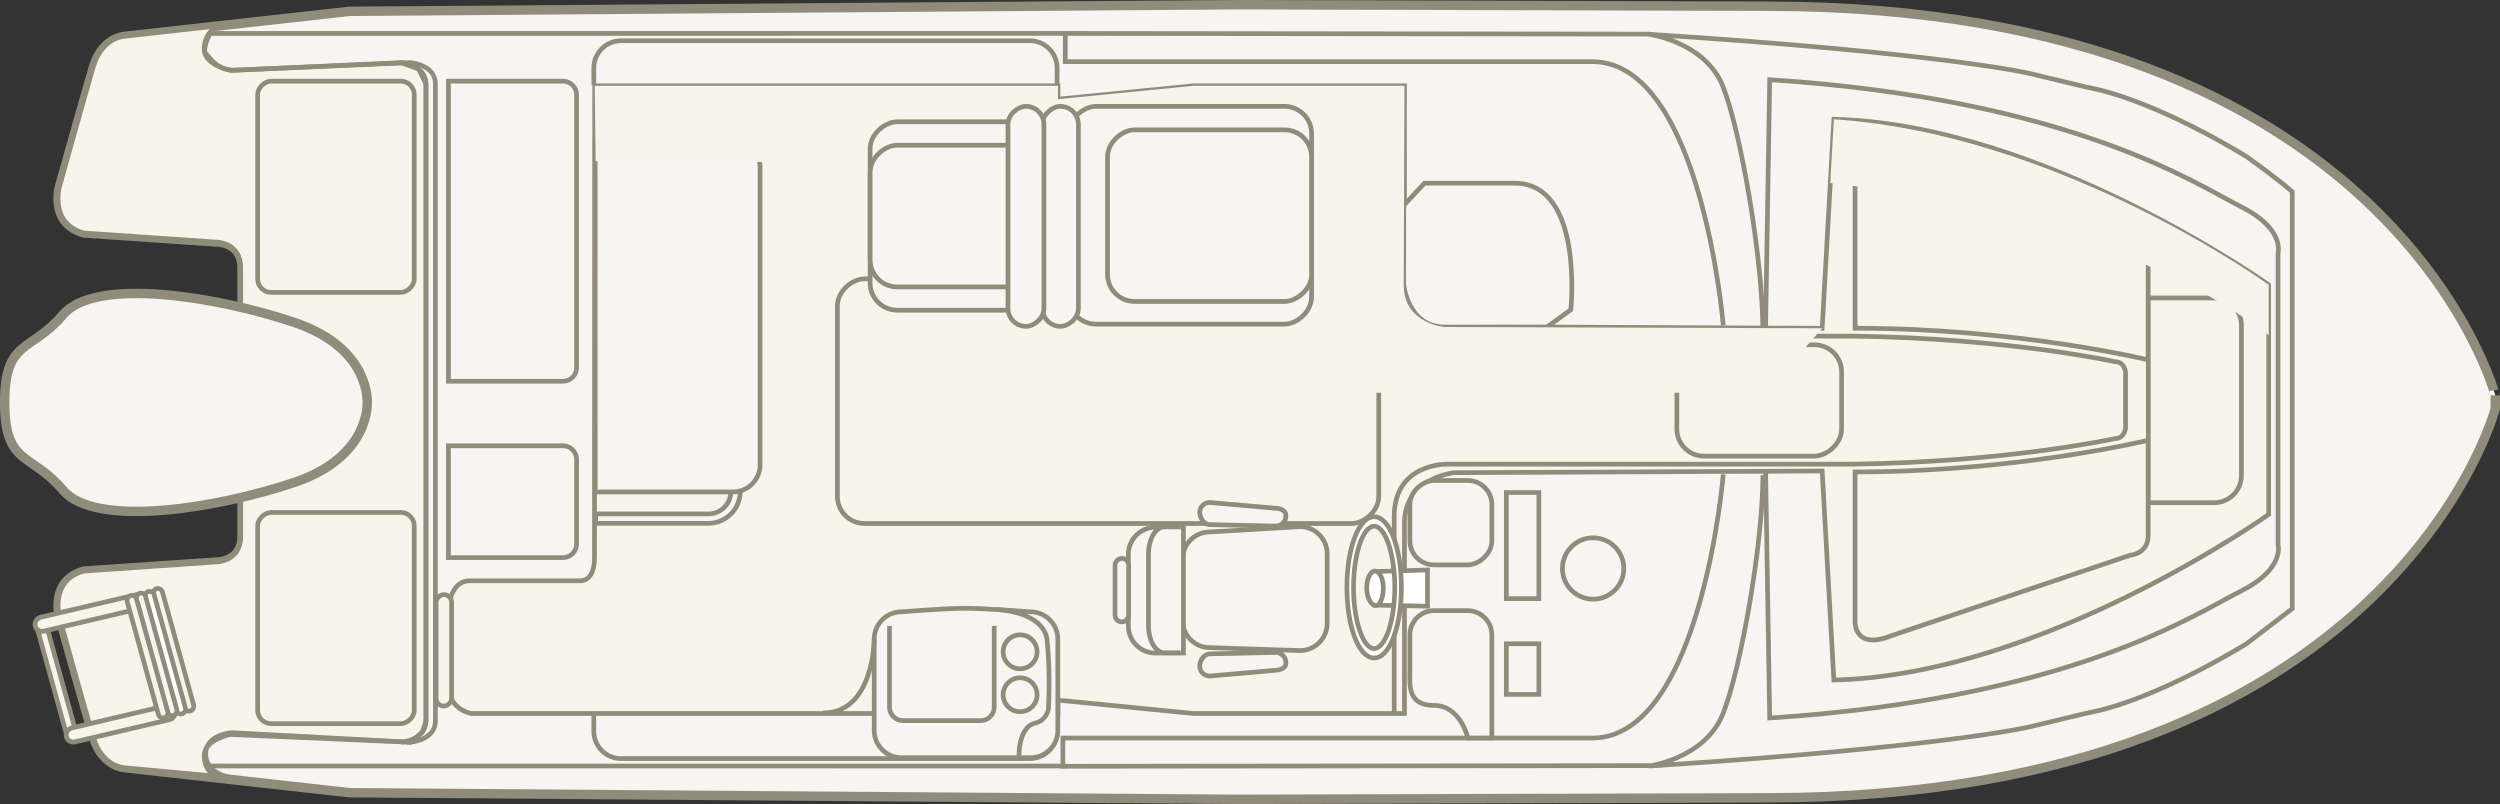 <?xml version="1.0" encoding="UTF-8"?>
<svg xmlns="http://www.w3.org/2000/svg" width="3173.246" height="1020.57" viewBox="0 0 3173.246 1020.57">
  <rect x="0" y="0" width="3173.246" height="1020.57" fill="#333333" stroke="none"/>
  <defs>
    <style>
      .cls-1 {
        fill: none;
      }

      .cls-1, .cls-2, .cls-3, .cls-4, .cls-5, .cls-6, .cls-7 {
        stroke: #908c7c;
        stroke-miterlimit: 10;
      }

      .cls-1, .cls-2, .cls-4, .cls-6 {
        stroke-width: 5.975px;
      }

      .cls-8 {
        mix-blend-mode: multiply;
      }

      .cls-8, .cls-3, .cls-4, .cls-5 {
        fill: #f7f5eb;
      }

      .cls-9 {
        isolation: isolate;
      }

      .cls-2 {
        fill: #fff;
      }

      .cls-3 {
        stroke-width: 5.953px;
      }

      .cls-5 {
        stroke-width: 6.106px;
      }

      .cls-6, .cls-7 {
        fill: #f7f5f1;
      }

      .cls-7 {
        stroke-width: 11.949px;
      }
    </style>
  </defs>
  <g class="cls-9">
    <g id="Layer_1" data-name="Layer 1">
      <path class="cls-7" d="M307.239,680.501c0,33.461-32.244,32.853-32.244,32.853l-168.522,11.559c-43.804,12.168-31.028,58.405-31.028,58.405,0,0,32.244,114.985,43.195,152.096,10.951,37.111,38.937,38.937,38.937,38.937l286.148,31.824,1126.437,8.42,675.565-1.908c792.709-1.626,921.546-493.987,921.546-493.987v-16.832S3038.434,9.508,2245.726,7.882l-675.565-1.908L443.724,14.395l-286.148,31.824s-27.986,1.825-38.937,38.937c-10.951,37.111-43.195,152.096-43.195,152.096,0,0-12.776,46.237,31.028,58.405l168.522,11.559s32.244-.608,32.244,32.853v340.433Z"></path>
      <path class="cls-3" d="M295.713,987.231l-138.728-12.88s-27.788-1.825-38.662-38.937c-10.874-37.111-42.891-152.096-42.891-152.096,0,0-12.686-46.237,30.809-58.405l167.333-11.559s32.017.608,32.017-32.853v-340.433c0-33.461-32.017-32.853-32.017-32.853l-167.333-11.559c-43.495-12.168-30.809-58.405-30.809-58.405,0,0,32.017-114.985,42.891-152.096,10.874-37.111,38.662-38.937,38.662-38.937l114.424-12.816s-16.126,27.335-10.251,34.289c5.874,6.954,15.676,22.373,38.363,21.39,22.687-.983,209.49-9.588,209.49-9.588l22.284,8.176,9.419,18.84v808.574s-4.954,14.582-4.954,14.582l-14.884,12.433-226.224-12.144s-34.299,1.64-33.493,27.891,34.555,29.385,34.555,29.385Z"></path>
      <path class="cls-4" d="M754.889,108.915h587.957v16.981c108.252-10.613,171.93-16.981,171.93-16.981h267.913v241.975c0,57.31,63.211,63.678,63.211,63.678l466.969,2.123,14.858-265.323c265.323,6.368,551.873,210.136,551.873,210.136v291.526s-286.549,203.768-551.873,210.136l-14.858-265.323-466.969,2.123s-63.211,6.368-63.211,63.678v241.975h-267.913s-63.678-6.368-171.93-16.981v16.981h-587.957s-156.96,0-156.96,0c0,0-27.594-4.977-27.594-32.57v-108.252s4.245-27.594,25.471-27.594h139.979s18.81,2.47,18.81-29.369l.293-598.917Z"></path>
      <rect class="cls-4" x="292.356" y="137.707" width="268.137" height="198.784" rx="17.207" ry="17.207" transform="translate(663.524 -189.325) rotate(90)"></rect>
      <rect class="cls-4" x="292.356" y="685.102" width="268.137" height="198.784" rx="17.207" ry="17.207" transform="translate(1210.919 358.07) rotate(90)"></rect>
      <path class="cls-6" d="M569.19,466.734V103.031h145.467c9.464,0,17.207,7.743,17.207,17.207v346.496c0,9.464-7.743,17.207-17.207,17.207h-145.467v-17.207Z"></path>
      <path class="cls-6" d="M569.19,690.551v-124.721h145.467c9.464,0,17.207,7.743,17.207,17.207v107.514c0,9.464-7.743,17.207-17.207,17.207h-145.467v-17.207Z"></path>
      <path class="cls-1" d="M275.29,987.231s-16.118-7.478-16.118-27.939c0-20.461,33.156-27.016,33.156-27.016l228.407,9.824s31.928-2.456,31.928-27.016v-404.287s0-404.287,0-404.287c0-24.56-31.928-27.016-31.928-27.016l-228.407,9.824s-33.156-6.555-33.156-27.016,15.937-28.899,15.937-28.899"></path>
      <path class="cls-1" d="M1769.652,906.243v-250.683c0-68.445,67.702-66.4,67.702-66.4h512.971c199.2-2.604,334.603-32.549,334.603-32.549,11.718,0,13.02-13.02,13.02-13.02v-32.537s0-8.032,0-8.032v-30.846s-1.302-13.02-13.02-13.02c0,0-135.404-29.945-334.603-32.549h-512.971s-67.702,3.935-67.702-66.4V108.805"></path>
      <path class="cls-4" d="M2726.663,456.797s-165.354-40.186-372.018-40.186v-190.017s-1.319-36.938,46.172-17.809l303.419,102.239s22.427,1.319,22.427,25.065v120.708Z"></path>
      <path class="cls-4" d="M2726.663,558.834s-165.354,40.186-372.018,40.186v190.017s-1.319,36.938,46.172,17.809l303.419-102.239s22.427-1.319,22.427-25.065v-120.708Z"></path>
      <path class="cls-4" d="M2726.886,378.232h83.711c18.927,0,34.413,15.486,34.413,34.413v190.995c0,18.927-15.486,34.413-34.413,34.413h-83.711v-259.821Z"></path>
      <path class="cls-1" d="M2237.638,603.145c0,87.177-28.165,247.183-50.965,303.512-22.8,56.33-93.883,65.718-93.883,65.718,375.53-24.141,482.825-49.624,482.825-49.624l72.424-17.435c88.518-16.094,203.859-88.518,203.859-88.518l57.671-44.259v-265.554s0,1.871,0,1.871V243.303s-17.512-15.576-57.671-44.259c0,0-115.341-72.424-203.859-88.518l-72.424-17.435s-107.294-25.482-482.825-49.624c0,0,71.083,9.388,93.883,65.718,22.8,56.33,50.811,220.756,50.811,307.933"></path>
      <path class="cls-1" d="M2241.073,598l5.202,313.367c383.367-24.894,542.689-133.432,598.451-161.313,55.763-27.881,46.801-58.75,46.801-58.75v-370.061s8.962-30.869-46.801-58.75c-55.763-27.881-215.084-136.419-598.451-161.313l-5.202,313.367"></path>
      <path class="cls-1" d="M2187.356,413.024s-27.712-332.755-165.127-334.746h-670.069v-35.847l741.694.843"></path>
      <line class="cls-1" x1="265.753" y1="42.43" x2="1351.951" y2="42.396"></line>
      <line class="cls-1" x1="262.388" y1="972.27" x2="1351.951" y2="972.305"></line>
      <path class="cls-1" d="M2187.356,602.042s-27.712,332.755-165.127,334.746h-665.167s-7.966,0-7.966,0v35.847s744.759-.843,744.759-.843"></path>
      <path class="cls-6" d="M1963.682,415.097l30.115-21.959s16.94-159.358-70.268-160.613h-115.441l-26.351,28.233v101.011s5.647,53.329,52.074,53.329h129.871Z"></path>
      <path class="cls-1" d="M1341.776,111.151v-25.033c0-18.927-15.486-34.413-34.413-34.413h-519.223c-18.927,0-34.413,15.486-34.413,34.413v21.536"></path>
      <path class="cls-1" d="M1341.776,903.382v25.033c0,18.927-15.486,34.413-34.413,34.413h-519.223c-18.927,0-34.413-15.486-34.413-34.413v-21.536"></path>
      <circle class="cls-1" cx="2022.167" cy="721.589" r="38.956"></circle>
      <rect class="cls-1" x="1865.306" y="671.853" width="134.671" height="41.319" transform="translate(2625.154 -1240.129) rotate(90)"></rect>
      <rect class="cls-1" x="1900.503" y="828.599" width="64.278" height="41.319" transform="translate(2781.9 -1083.383) rotate(90)"></rect>
      <rect class="cls-6" x="1788.024" y="611.407" width="107.124" height="104.064" rx="30.676" ry="30.676" transform="translate(2505.025 -1178.147) rotate(90)"></rect>
      <path class="cls-6" d="M1789.554,852.777v-47.019c0-16.872,13.804-30.676,30.676-30.676h42.712c16.872,0,30.676,13.804,30.676,30.676v130.919l-30.431.083s-9.253-41.358-42.957-41.358-30.676-25.753-30.676-42.625Z"></path>
      <polygon class="cls-2" points="1744.572 768.004 1744.572 725.51 1811.904 723.4 1811.904 769.502 1744.572 768.004"></polygon>
      <path class="cls-2" d="M1709.614,745.559c0-50.27,15.194-89.642,34.589-89.642s34.585,39.371,34.585,89.642c0,50.259-15.19,89.63-34.585,89.63s-34.589-39.371-34.589-89.63ZM1770.377,745.559c0-42.114-11.987-77.693-26.175-77.693-14.192,0-26.179,35.579-26.179,77.693,0,42.102,11.987,77.681,26.179,77.681,14.188,0,26.175-35.579,26.175-77.681Z"></path>
      <path class="cls-2" d="M1746.154,768.636c-5.815,0-11.395-10.475-11.395-22.329s4.714-21.463,10.529-21.463,10.529,9.609,10.529,21.463-3.848,22.329-9.663,22.329Z"></path>
      <rect class="cls-1" x="1251.209" y="165.624" width="310.544" height="687.161" rx="34.413" ry="34.413" transform="translate(1915.685 -897.276) rotate(90)"></rect>
      <path class="cls-6" d="M1501.06,787.606v-77.978c0-18.927,15.486-34.413,34.413-34.413l114.679-6.741c18.927,0,34.413,15.486,34.413,34.413v88.464c0,18.927-15.486,34.413-34.413,34.413l-114.679-3.745c-18.927,0-34.413-15.486-34.413-34.413Z"></path>
      <path class="cls-6" d="M1522.781,650.497v-0c0-7.003,5.73-12.733,12.733-12.733l85.387,7.49c6.82.715,11.284,4.329,11.284,8.156l-.049,1.581c0,7.003-5.73,12.733-12.733,12.733l-83.889-1.793c-7.003,0-12.733-8.431-12.733-15.435Z"></path>
      <path class="cls-6" d="M1522.781,845.385v0c0,7.003,5.73,12.733,12.733,12.733l85.387-7.49c6.82-.715,11.284-4.329,11.284-8.156l-.049-1.581c0-7.003-5.73-12.733-12.733-12.733l-83.889,1.793c-7.003,0-12.733,8.431-12.733,15.435Z"></path>
      <path class="cls-6" d="M1502.152,828.931h-35.549c-18.927,0-34.413-15.486-34.413-34.413v-90.88c0-18.927,15.486-34.413,34.413-34.413h35.549v159.707Z"></path>
      <rect class="cls-6" x="1383.607" y="740.434" width="80.677" height="17.288" rx="8.644" ry="8.644" transform="translate(2173.024 -674.867) rotate(90)"></rect>
      <path class="cls-6" d="M1498.509,828.532h-20.699c-11.021,0-20.038-15.486-20.038-34.413v-90.88c0-18.927,9.017-34.413,20.038-34.413h20.699"></path>
      <path class="cls-6" d="M756.081,145.939v-11.949h143.121c22.265,0,40.387,18.122,40.387,40.387v6.873h-11.949v-6.873c0-15.683-12.754-28.437-28.437-28.437h-143.121Z"></path>
      <path class="cls-6" d="M756.081,652.322v11.949s143.121,0,143.121,0c22.265,0,40.387-18.122,40.387-40.387v-6.873s-11.949,0-11.949,0v6.873c0,15.683-12.754,28.437-28.437,28.437h-143.121Z"></path>
      <path class="cls-6" d="M755.487,178.255h174.882c18.927,0,34.413,15.486,34.413,34.413v377.338c0,18.927-15.486,34.413-34.413,34.413h-174.882V178.255Z"></path>
      <rect class="cls-4" x="492.591" y="815.606" width="141.525" height="19.748" rx="9.874" ry="9.874" transform="translate(1388.833 262.126) rotate(90)"></rect>
      <rect class="cls-1" x="2162.33" y="403.745" width="141.297" height="209.109" rx="34.413" ry="34.413" transform="translate(2741.278 -1724.678) rotate(90)"></rect>
      <rect class="cls-4" x="-6.585" y="857.958" width="157.19" height="12.302" rx="6.151" ry="6.151" transform="translate(885.71 564.505) rotate(74.55)"></rect>
      <rect class="cls-5" x="104.572" y="707.361" width="18.119" height="141.622" rx="8.865" ry="8.865" transform="translate(845.148 489.475) rotate(76.771)"></rect>
      <rect class="cls-5" x="144.137" y="847.873" width="18.119" height="141.622" rx="8.865" ry="8.865" transform="translate(1012.444 559.316) rotate(76.771)"></rect>
      <rect class="cls-4" x="139.549" y="818.685" width="161.07" height="12.302" rx="6.151" ry="6.151" transform="translate(956.484 392.972) rotate(74.55)"></rect>
      <rect class="cls-2" x="129.056" y="822.304" width="161.07" height="12.302" rx="6.151" ry="6.151" transform="translate(952.274 405.741) rotate(74.55)"></rect>
      <rect class="cls-6" x="118.201" y="824.475" width="161.07" height="12.302" rx="6.151" ry="6.151" transform="translate(946.403 417.796) rotate(74.55)"></rect>
      <rect class="cls-4" x="106.622" y="827.369" width="161.07" height="12.302" rx="6.151" ry="6.151" transform="translate(940.699 431.079) rotate(74.55)"></rect>
      <path class="cls-6" d="M1109.616,927.078v-115.803c0-19.078,15.536-34.687,34.524-34.687,0,0,56.872-4.517,80.851-4.517s83.164,4.517,83.164,4.517c18.988,0,34.524,15.609,34.524,34.687v115.803c0,19.078-15.536,34.686-34.524,34.686h-164.015c-18.988,0-34.524-15.609-34.524-34.686Z"></path>
      <path class="cls-1" d="M1261.967,794.44v103.068c0,9.464-7.743,17.207-17.207,17.207h-98.52c-9.464,0-17.207-7.743-17.207-17.207v-103.068"></path>
      <circle class="cls-1" cx="1294.827" cy="827.337" r="21.538"></circle>
      <circle class="cls-1" cx="1294.827" cy="881.855" r="21.538"></circle>
      <path class="cls-1" d="M1109.616,810.967s0,94.039-64.973,94.039"></path>
      <path class="cls-1" d="M1264.954,773.566s60.492,2.241,64.226,39.582c4.424,44.245,1.494,87.378,1.494,87.378,0,0-2.578,14.099-16.43,17.177-13.443,2.987-20.911,19.417-20.911,43.316"></path>
      <path class="cls-1" d="M508.785,942.1s31.928-2.456,31.928-27.016v-404.287s0-404.287,0-404.287c0-24.56-31.928-27.016-31.928-27.016"></path>
      <path class="cls-7" d="M5.987,508.556c-.747,82.911,32.866,64.984,73.948,113.536,41.082,48.552,195.7,23.155,293.55-9.71,97.85-32.866,92.621-102.332,92.621-102.332v1.494s5.229-69.466-92.621-102.332c-97.85-32.866-252.468-58.262-293.55-9.71-41.082,48.552-74.695,30.625-73.948,113.536v-4.482Z"></path>
      <path class="cls-8" d="M2879.599,425.472v-63.97s-262.204-190.429-551.873-210.136l-4.545,81.159s345.89,32.353,556.418,192.947Z"></path>
      <path class="cls-8" d="M2312.868,416.69l-479.057-1.593s-52.074-3.887-52.074-53.329l.95-252.854h-267.913l-171.93,16.981v-16.981h-587.957l1.192,95.742,905.129,3.65,3.556,203.132s4.005,79.731,80.521,87.031h495.785l71.795-81.779Z"></path>
      <rect class="cls-6" x="1372.512" y="119.184" width="276.432" height="308.077" rx="34.413" ry="34.413" transform="translate(1783.951 -1237.505) rotate(90)"></rect>
      <rect class="cls-6" x="1426.356" y="144.214" width="217.835" height="258.987" rx="34.413" ry="34.413" transform="translate(1808.981 -1261.565) rotate(90)"></rect>
      <rect class="cls-6" x="1102.596" y="156.414" width="239.202" height="235.479" rx="34.413" ry="34.413" transform="translate(1496.35 -948.043) rotate(90)"></rect>
      <rect class="cls-6" x="1132.272" y="156.521" width="179.849" height="235.479" rx="34.413" ry="34.413" transform="translate(1496.457 -947.936) rotate(90)"></rect>
      <rect class="cls-6" x="1206.374" y="251.816" width="279.224" height="45.607" rx="22.803" ry="22.803" transform="translate(1620.605 -1071.367) rotate(90)"></rect>
      <rect class="cls-6" x="1162.629" y="251.816" width="279.224" height="45.607" rx="22.803" ry="22.803" transform="translate(1576.86 -1027.622) rotate(90)"></rect>
    </g>
  </g>
</svg>
